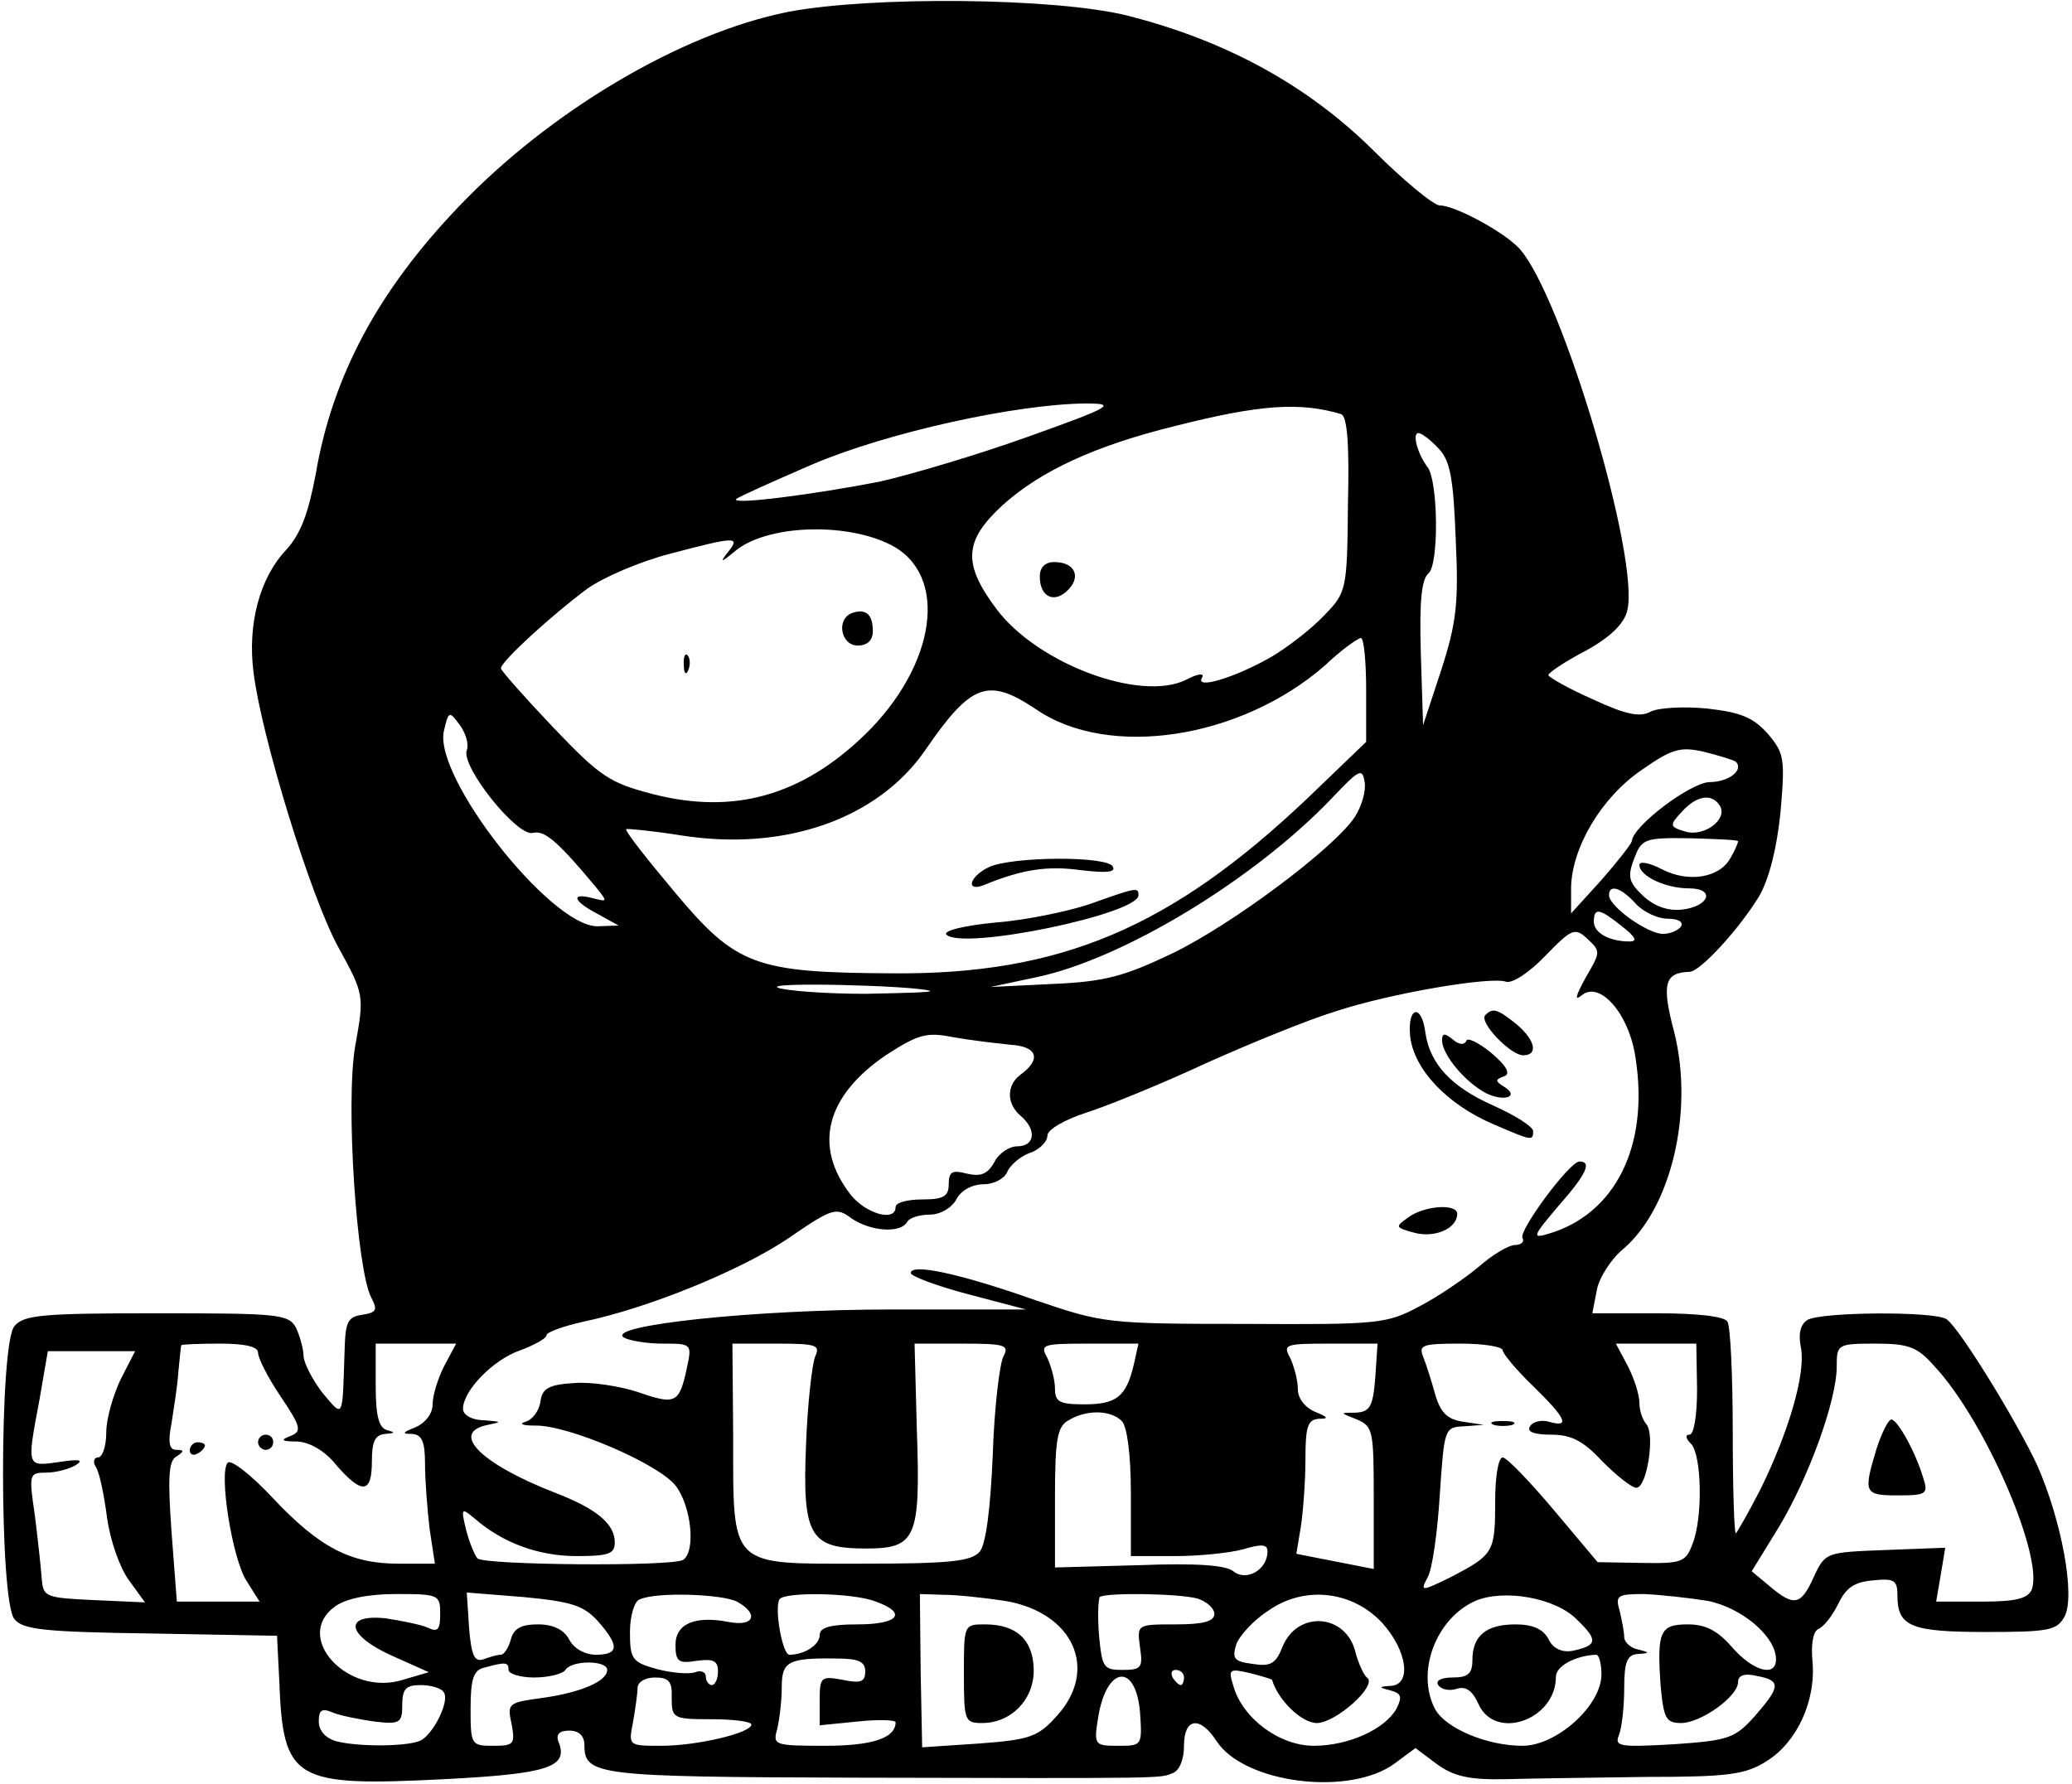 <?xml version="1.0" encoding="UTF-8" standalone="yes"?>
<svg version="1.0" xmlns="http://www.w3.org/2000/svg" width="272.32" height="234.56" viewBox="0 0 273 235" preserveAspectRatio="xMidYMid meet">
  <g transform="translate(0,235) scale(0.1,-0.1)" fill="#000000" stroke="none">
    <path d="M1038 2335 c-140 -28 -313 -130 -434 -257 -106 -111 -166 -223 -188
-352 -10 -53 -20 -79 -39 -100 -35 -37 -51 -98 -43 -161 10 -83 75 -296 112
-363 34 -62 34 -63 22 -130 -13 -75 2 -294 21 -331 9 -17 7 -20 -12 -23 -19
-3 -22 -9 -23 -48 -3 -91 -1 -88 -29 -55 -13 17 -24 38 -25 48 0 10 -5 27 -10
38 -10 18 -23 19 -184 19 -149 0 -175 -2 -187 -17 -20 -23 -20 -363 0 -386 11
-14 40 -17 180 -19 l166 -3 3 -60 c5 -131 19 -139 217 -129 138 7 164 16 151
49 -4 10 1 15 14 15 13 0 20 -7 20 -19 0 -40 16 -42 356 -43 416 -1 402 -1
419 6 9 3 15 18 15 36 0 37 21 40 43 6 37 -56 176 -73 235 -29 l27 20 28 -21
c22 -16 42 -21 90 -20 34 1 118 2 187 3 107 0 130 3 158 21 40 25 65 80 60
132 -2 23 1 39 8 42 7 3 18 17 26 33 10 21 21 29 46 31 28 3 32 0 32 -20 0
-41 18 -48 117 -48 82 0 93 2 103 20 15 27 -4 128 -36 200 -27 58 -102 180
-119 192 -14 11 -167 10 -184 -1 -9 -6 -12 -19 -8 -37 6 -34 -16 -110 -54
-187 -16 -31 -31 -57 -32 -57 -2 0 -4 60 -4 134 0 73 -3 139 -7 145 -4 7 -40
11 -93 11 l-85 0 6 31 c3 16 19 41 35 54 63 54 93 181 67 285 -17 64 -13 79
20 80 14 0 66 57 92 100 13 23 23 62 28 111 6 70 5 77 -17 103 -19 21 -35 28
-80 33 -31 3 -64 1 -74 -4 -14 -8 -33 -4 -76 16 -32 14 -58 29 -59 32 0 3 22
18 49 32 33 18 51 36 55 53 17 68 -86 415 -142 477 -20 22 -85 57 -105 57 -8
0 -48 33 -88 73 -86 85 -193 144 -323 177 -95 24 -339 26 -448 5z m316 -560
c-67 -24 -155 -50 -195 -59 -87 -17 -196 -31 -189 -23 3 3 48 23 101 46 99 42
267 79 359 80 42 0 36 -4 -76 -44z m413 30 c8 -3 11 -39 9 -119 -1 -113 -2
-116 -31 -146 -17 -18 -48 -42 -70 -55 -47 -27 -102 -44 -91 -27 3 6 -6 5 -21
-3 -60 -30 -196 21 -250 93 -45 60 -43 90 8 137 50 45 121 78 226 104 114 29
166 32 220 16z m129 -46 c15 -16 19 -40 22 -119 4 -84 1 -110 -19 -172 l-24
-73 -3 95 c-2 69 1 97 10 105 14 11 13 121 -1 140 -13 17 -21 45 -12 45 4 0
16 -9 27 -21z m-723 -126 c78 -39 61 -159 -34 -251 -83 -80 -172 -105 -278
-78 -58 15 -70 23 -132 88 -38 40 -69 75 -69 78 0 9 68 71 114 105 21 15 70
36 109 46 87 23 93 23 76 2 -11 -14 -9 -14 9 1 41 35 145 39 205 9z m627 -192
l0 -68 -77 -74 c-180 -171 -326 -233 -548 -231 -180 1 -205 10 -286 107 -37
44 -66 81 -64 83 1 1 33 -2 71 -8 137 -22 260 21 323 112 61 89 83 96 146 54
96 -66 270 -39 381 58 21 20 42 35 47 36 4 0 7 -31 7 -69z m-1185 -79 c-8 -21
66 -114 87 -109 15 4 32 -10 82 -70 17 -21 17 -21 -3 -16 -30 8 -26 -4 7 -21
l27 -15 -28 -1 c-62 0 -217 198 -202 258 6 26 7 26 21 7 8 -11 12 -26 9 -33z
m1672 -15 c11 -11 -9 -27 -35 -27 -25 -1 -101 -58 -102 -78 -1 -4 -19 -27 -40
-51 l-40 -44 0 34 c1 53 40 119 93 155 40 28 51 31 82 24 20 -5 39 -11 42 -13z
m-502 -73 c-27 -41 -162 -142 -241 -180 -63 -30 -88 -37 -157 -40 l-82 -4 61
13 c114 24 287 129 389 236 36 38 40 40 43 21 2 -12 -4 -32 -13 -46z m481 15
c11 -18 -21 -42 -46 -34 -20 6 -21 8 -4 26 19 21 39 25 50 8z m24 -47 c0 -2
-4 -12 -10 -22 -14 -26 -55 -33 -90 -15 -17 9 -30 11 -30 6 0 -15 35 -31 65
-31 36 0 27 -24 -9 -28 -18 -2 -36 4 -51 18 -19 18 -21 25 -12 49 10 26 13 28
74 27 34 -1 63 -2 63 -4z m-135 -82 c10 -11 29 -20 42 -20 14 0 21 -4 18 -10
-3 -5 -14 -10 -24 -10 -20 0 -71 36 -71 51 0 15 16 10 35 -11z m-18 -30 c18
-14 21 -20 10 -20 -26 0 -47 11 -47 26 0 19 7 18 37 -6z m-48 -68 c-13 -24
-15 -31 -5 -23 24 20 63 -25 71 -83 18 -116 -27 -205 -114 -231 -23 -7 -22 -4
12 36 37 42 45 59 28 59 -13 0 -81 -92 -75 -101 3 -5 -2 -9 -10 -9 -8 0 -30
-13 -48 -29 -18 -15 -53 -39 -78 -52 -43 -23 -54 -24 -230 -23 -181 0 -187 1
-275 31 -102 36 -165 49 -165 36 0 -4 34 -17 76 -28 l76 -20 -178 0 c-180 0
-377 -21 -352 -37 7 -4 30 -8 51 -8 38 0 39 0 32 -32 -10 -47 -15 -49 -64 -32
-24 8 -63 14 -85 12 -33 -2 -42 -7 -44 -25 -2 -12 -11 -24 -20 -26 -9 -3 -3
-5 13 -5 43 1 162 -50 185 -79 21 -27 27 -87 10 -98 -14 -9 -262 -7 -271 2 -4
5 -11 22 -15 38 -7 29 -6 29 12 14 37 -32 84 -49 134 -49 42 0 50 3 50 18 0
25 -25 45 -80 66 -97 38 -138 79 -87 89 19 4 18 4 -5 6 -16 0 -28 7 -28 15 0
24 40 65 75 77 19 7 35 16 35 20 0 4 22 12 49 18 86 18 208 68 270 110 58 40
63 41 83 26 25 -17 64 -20 73 -5 3 6 17 10 30 10 14 0 29 9 35 20 6 12 21 20
36 20 13 0 27 7 31 16 3 8 16 20 29 25 13 4 24 15 24 23 0 8 22 21 53 31 28 9
99 38 157 65 58 26 134 57 170 68 73 24 204 46 224 39 8 -3 31 12 52 34 35 36
39 38 56 22 17 -16 17 -17 -3 -51z m-864 -17 c6 -2 -33 -3 -85 -4 -52 0 -104
4 -115 8 -19 8 178 3 200 -4z m105 -71 c37 -2 43 -19 14 -40 -18 -14 -18 -38
1 -54 21 -18 19 -40 -5 -40 -10 0 -24 -9 -30 -21 -9 -16 -18 -19 -36 -15 -19
5 -24 3 -24 -14 0 -16 -7 -20 -35 -20 -19 0 -35 -4 -35 -10 0 -20 -39 -9 -59
16 -50 64 -33 130 46 184 42 27 53 31 88 24 22 -4 56 -8 75 -10z m-990 -406
c0 -7 13 -33 30 -58 27 -40 28 -46 12 -52 -13 -5 -11 -7 10 -7 16 -1 36 -12
51 -31 34 -39 47 -38 47 5 0 26 4 35 18 36 13 1 13 2 2 5 -11 3 -15 19 -15 59
l0 55 53 0 53 0 -16 -30 c-8 -16 -15 -38 -15 -50 0 -12 -9 -24 -22 -30 -18 -7
-19 -9 -5 -9 13 -1 17 -10 17 -40 0 -21 3 -59 6 -85 l7 -46 -48 0 c-63 0 -104
21 -166 87 -28 30 -55 51 -59 46 -12 -13 6 -127 25 -156 l17 -27 -54 0 -55 0
-7 92 c-5 70 -4 93 6 99 11 7 11 9 0 9 -9 0 -11 10 -6 35 3 20 8 50 9 68 2 18
3 33 4 35 1 1 24 2 51 2 33 0 50 -4 50 -12z m734 -5 c-4 -10 -10 -62 -12 -116
-5 -121 5 -137 79 -137 66 0 72 13 67 156 l-3 114 63 0 c57 0 62 -2 54 -17 -5
-10 -12 -68 -14 -130 -3 -71 -9 -117 -17 -127 -11 -13 -39 -16 -155 -16 -176
0 -170 -7 -170 168 l-1 122 59 0 c52 0 57 -2 50 -17z m420 -10 c-10 -43 -23
-53 -65 -53 -33 0 -39 3 -39 21 0 11 -5 29 -10 40 -10 18 -7 19 55 19 l65 0
-6 -27z m318 -18 c-3 -38 -7 -45 -26 -46 -21 0 -21 0 2 -9 21 -9 22 -15 22
-103 l0 -94 -51 10 -51 10 6 36 c3 20 6 60 6 89 0 43 3 52 18 53 13 0 12 2 -5
9 -14 6 -23 18 -23 30 0 12 -5 30 -10 41 -10 18 -7 19 52 19 l63 0 -3 -45z
m168 36 c0 -4 18 -26 40 -47 44 -43 49 -55 21 -47 -10 3 -22 0 -25 -6 -5 -7 5
-11 28 -11 26 0 42 -8 67 -35 19 -19 39 -35 45 -35 14 0 25 71 13 84 -5 6 -9
18 -9 28 0 11 -7 32 -15 48 l-16 30 53 0 53 0 1 -60 c0 -34 -4 -60 -10 -60 -6
0 -5 -5 2 -12 14 -14 16 -97 2 -132 -9 -24 -14 -26 -67 -25 l-58 1 -58 69
c-32 38 -62 69 -67 69 -6 0 -10 -26 -10 -57 0 -68 -2 -71 -57 -100 -41 -20
-42 -20 -32 -1 6 10 13 59 16 109 6 87 6 89 32 90 l26 2 -27 4 c-21 3 -30 12
-37 36 -5 18 -12 40 -16 50 -6 15 -1 17 49 17 31 0 56 -4 56 -9z m568 -20 c67
-71 145 -252 129 -295 -5 -12 -21 -16 -66 -16 l-60 0 6 35 6 36 -79 -3 c-78
-3 -79 -3 -94 -35 -17 -38 -26 -40 -58 -13 l-24 20 35 57 c40 66 77 168 77
213 0 29 1 30 51 30 43 0 55 -4 77 -29z m-2389 -18 c-10 -21 -19 -52 -19 -70
0 -18 -5 -33 -11 -33 -5 0 -7 -6 -3 -12 5 -7 11 -37 15 -67 4 -30 17 -67 29
-83 l21 -29 -67 3 c-64 3 -67 4 -69 28 -1 14 -5 51 -9 83 -8 55 -8 57 15 57
13 0 31 5 39 10 11 7 4 8 -22 4 -43 -6 -43 -8 -26 82 l11 64 58 0 57 0 -19
-37z m1319 -55 c7 -7 12 -44 12 -95 l0 -83 58 0 c31 0 72 4 90 9 24 7 32 7 32
-3 0 -24 -28 -40 -45 -26 -10 8 -48 11 -125 8 l-110 -3 0 92 c0 77 3 94 18
102 23 14 55 14 70 -1z m-898 -254 c0 -21 -3 -25 -17 -18 -10 4 -35 9 -55 12
-57 6 -51 -23 10 -50 l47 -21 -34 -10 c-73 -23 -146 57 -89 97 14 10 43 16 80
16 56 0 58 -1 58 -26z m208 -10 c28 -32 28 -44 -3 -44 -14 0 -29 8 -35 20 -7
13 -21 20 -41 20 -22 0 -32 -5 -36 -20 -3 -11 -9 -20 -13 -20 -5 0 -15 -3 -23
-6 -12 -4 -16 5 -19 42 l-3 46 75 -6 c63 -6 79 -11 98 -32z m183 26 c29 -16
23 -33 -10 -27 -45 9 -71 -2 -71 -30 0 -22 4 -25 28 -21 22 3 28 0 28 -14 0
-10 -4 -18 -8 -18 -4 0 -8 5 -8 11 0 6 -6 9 -14 6 -8 -3 -31 -1 -50 4 -33 9
-36 13 -36 49 0 21 6 41 13 43 22 10 108 7 128 -3z m183 0 c42 -15 30 -30 -24
-30 -36 0 -50 -4 -50 -14 0 -13 -20 -26 -40 -26 -9 0 -20 61 -13 73 6 10 97 9
127 -3z m170 1 c90 -15 124 -90 69 -151 -25 -28 -35 -32 -103 -37 l-75 -5 -2
101 -1 101 31 -1 c18 0 54 -4 81 -8z m254 3 c12 -4 22 -13 22 -20 0 -10 -14
-14 -51 -14 -51 0 -51 0 -47 -30 4 -27 2 -30 -23 -30 -25 0 -27 3 -31 46 -2
25 -1 47 1 50 6 6 103 5 129 -2z m244 -33 c32 -36 38 -80 11 -82 -17 -1 -17
-2 -1 -6 14 -4 16 -8 8 -24 -15 -27 -63 -49 -109 -49 -45 0 -94 36 -106 79 -7
22 -5 23 21 17 16 -4 29 -8 30 -9 8 -27 39 -57 59 -57 25 0 81 50 66 60 -4 3
-11 18 -15 33 -12 51 -76 56 -96 8 -9 -23 -16 -27 -40 -23 -24 3 -27 7 -21 26
4 11 23 32 42 44 48 34 112 26 151 -17z m256 5 c28 -27 27 -34 -7 -41 -13 -2
-25 3 -31 16 -7 13 -21 19 -43 19 -39 0 -57 -15 -57 -47 0 -18 -6 -23 -26 -23
-15 0 -23 -4 -19 -10 4 -6 15 -8 24 -5 12 4 21 -2 29 -20 22 -49 102 -21 102
36 0 14 26 28 53 29 4 0 7 -12 7 -26 0 -41 -59 -94 -104 -94 -47 0 -101 23
-115 48 -26 49 1 120 53 143 38 16 106 4 134 -25z m172 25 c45 -9 90 -47 90
-77 0 -24 -30 -16 -58 16 -19 22 -35 30 -58 30 -37 0 -41 -9 -36 -81 4 -43 7
-49 27 -49 26 0 75 35 75 54 0 9 9 12 25 8 32 -6 31 -14 -3 -53 -26 -29 -34
-32 -107 -37 -71 -4 -78 -3 -72 12 4 10 7 38 7 62 0 35 4 44 18 45 16 1 16 2
0 6 -10 2 -18 10 -18 16 0 7 -3 22 -6 35 -6 20 -3 22 32 22 22 -1 59 -5 84 -9z
m-1110 -93 c0 -14 -6 -16 -30 -11 -28 5 -30 4 -30 -27 l0 -33 50 5 c28 3 50 2
50 -1 0 -21 -31 -31 -93 -31 -67 0 -69 1 -63 22 3 13 6 37 6 55 0 34 8 39 72
38 29 0 38 -4 38 -17z m-470 2 c0 -5 15 -10 34 -10 19 0 38 5 41 10 8 13 55
13 55 0 0 -15 -35 -30 -86 -37 -44 -6 -46 -7 -40 -34 5 -27 3 -29 -24 -29 -29
0 -30 1 -30 49 0 39 4 51 18 54 29 8 32 7 32 -3z m890 -10 c0 -5 -2 -10 -4
-10 -3 0 -8 5 -11 10 -3 6 -1 10 4 10 6 0 11 -4 11 -10z m-675 -27 c0 -27 2
-28 53 -28 28 0 52 -3 52 -7 0 -11 -71 -28 -119 -28 -43 0 -43 0 -37 31 3 17
6 38 6 45 0 8 10 14 23 14 18 0 23 -5 22 -27z m617 -18 c3 -45 3 -45 -29 -45
-31 0 -32 1 -26 38 11 67 49 72 55 7z m-917 25 c7 -11 -12 -51 -29 -62 -13 -9
-82 -10 -113 -2 -14 4 -23 14 -23 26 0 15 4 18 18 12 9 -4 34 -9 55 -12 34 -4
37 -2 37 22 0 21 5 26 24 26 14 0 28 -4 31 -10z"/>
    <path d="M1370 1591 c0 -27 19 -36 37 -18 18 18 9 37 -18 37 -12 0 -19 -7 -19
-19z"/>
    <path d="M1123 1543 c-22 -8 -15 -43 7 -43 13 0 20 7 20 19 0 22 -9 30 -27 24z"/>
    <path d="M901 1474 c0 -11 3 -14 6 -6 3 7 2 16 -1 19 -3 4 -6 -2 -5 -13z"/>
    <path d="M1303 1208 c-27 -13 -31 -34 -5 -23 49 20 82 25 126 19 34 -4 47 -3
42 5 -9 14 -133 13 -163 -1z"/>
    <path d="M1435 1159 c-27 -9 -83 -21 -123 -24 -42 -4 -70 -11 -65 -16 21 -21
253 27 253 52 0 11 -3 10 -65 -12z"/>
    <path d="M1858 985 c5 -44 49 -90 110 -116 51 -22 52 -22 52 -9 0 6 -24 21
-53 34 -54 24 -83 54 -89 96 -5 39 -24 34 -20 -5z"/>
    <path d="M1957 1013 c-9 -9 33 -53 50 -53 20 0 16 20 -9 41 -25 20 -31 22 -41
12z"/>
    <path d="M1900 979 c1 -19 30 -54 58 -69 25 -12 45 -4 23 9 -11 7 -11 9 0 13
10 3 5 13 -16 31 -17 14 -32 21 -33 16 -3 -6 -10 -5 -18 2 -11 9 -14 8 -14 -2z"/>
    <path d="M1855 746 c-17 -12 -17 -13 9 -20 27 -7 56 6 56 25 0 14 -44 11 -65
-5z"/>
    <path d="M340 450 c0 -5 5 -10 10 -10 6 0 10 5 10 10 0 6 -4 10 -10 10 -5 0
-10 -4 -10 -10z"/>
    <path d="M250 439 c0 -5 5 -7 10 -4 6 3 10 8 10 11 0 2 -4 4 -10 4 -5 0 -10
-5 -10 -11z"/>
    <path d="M1968 473 c6 -2 18 -2 25 0 6 3 1 5 -13 5 -14 0 -19 -2 -12 -5z"/>
    <path d="M2472 440 c-17 -57 -16 -60 29 -60 37 0 40 2 33 23 -10 34 -34 77
-42 77 -4 0 -13 -18 -20 -40z"/>
    <path d="M1270 145 c0 -62 1 -65 24 -65 39 0 69 32 68 71 -1 39 -23 59 -64 59
-28 0 -28 0 -28 -65z"/>
  </g>
</svg>